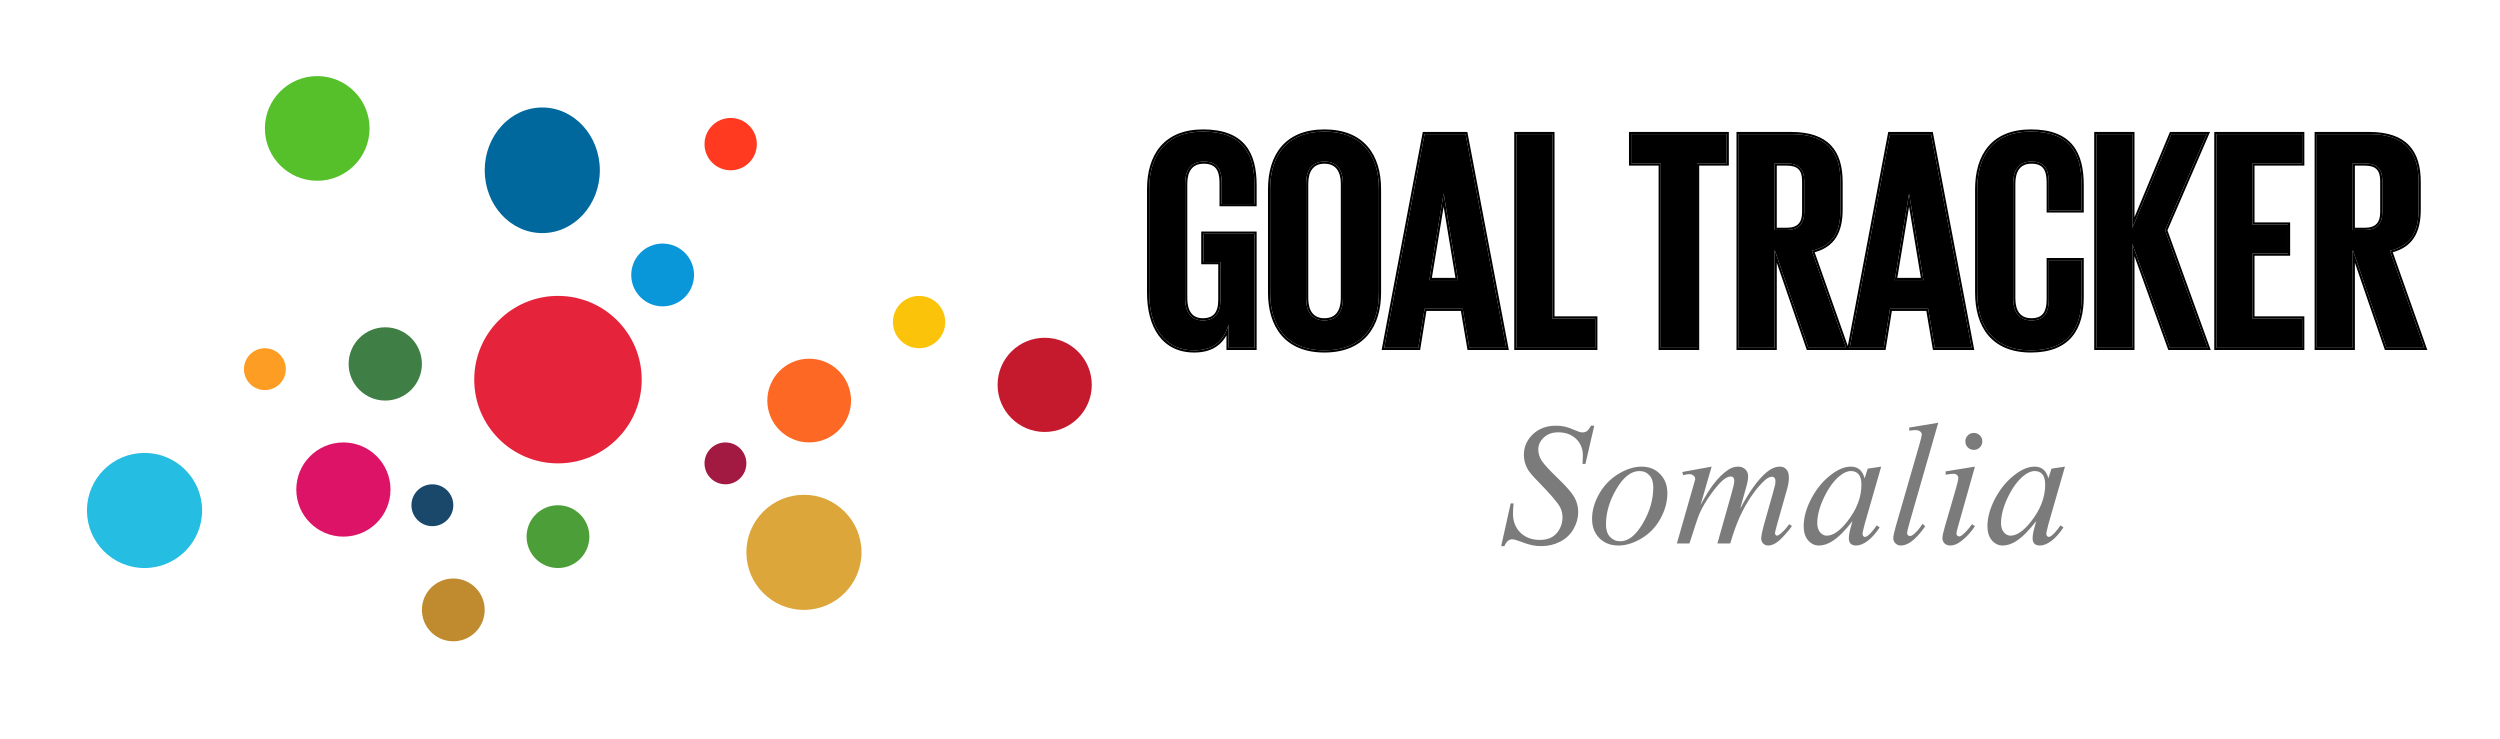 <svg width="230" height="68" viewBox="0 0 230 68" fill="none" xmlns="http://www.w3.org/2000/svg">
<path d="M138.109 50.242L138.984 46.312H139.25C139.214 46.693 139.195 47.008 139.195 47.258C139.195 47.971 139.422 48.552 139.875 49C140.333 49.448 140.93 49.672 141.664 49.672C142.346 49.672 142.865 49.464 143.219 49.047C143.573 48.625 143.75 48.141 143.75 47.594C143.75 47.24 143.669 46.917 143.508 46.625C143.263 46.193 142.609 45.432 141.547 44.344C141.031 43.823 140.701 43.435 140.555 43.18C140.315 42.758 140.195 42.315 140.195 41.852C140.195 41.112 140.471 40.479 141.023 39.953C141.576 39.427 142.284 39.164 143.148 39.164C143.44 39.164 143.716 39.193 143.977 39.25C144.138 39.281 144.432 39.385 144.859 39.562C145.161 39.682 145.328 39.747 145.359 39.758C145.432 39.773 145.513 39.781 145.602 39.781C145.753 39.781 145.883 39.742 145.992 39.664C146.102 39.586 146.229 39.419 146.375 39.164H146.672L145.859 42.68H145.594C145.615 42.367 145.625 42.115 145.625 41.922C145.625 41.292 145.417 40.776 145 40.375C144.583 39.974 144.034 39.773 143.352 39.773C142.81 39.773 142.37 39.932 142.031 40.25C141.693 40.568 141.523 40.935 141.523 41.352C141.523 41.716 141.63 42.065 141.844 42.398C142.062 42.727 142.56 43.266 143.336 44.016C144.117 44.76 144.622 45.344 144.852 45.766C145.081 46.182 145.195 46.628 145.195 47.102C145.195 47.638 145.052 48.159 144.766 48.664C144.484 49.164 144.078 49.552 143.547 49.828C143.016 50.104 142.435 50.242 141.805 50.242C141.492 50.242 141.201 50.214 140.93 50.156C140.659 50.099 140.227 49.958 139.633 49.734C139.43 49.656 139.26 49.617 139.125 49.617C138.818 49.617 138.578 49.825 138.406 50.242H138.109ZM153.398 45.375C153.398 46.156 153.19 46.93 152.773 47.695C152.362 48.461 151.786 49.068 151.047 49.516C150.307 49.964 149.589 50.188 148.891 50.188C148.177 50.188 147.594 49.961 147.141 49.508C146.693 49.05 146.469 48.458 146.469 47.734C146.469 46.969 146.688 46.2 147.125 45.43C147.568 44.659 148.156 44.05 148.891 43.602C149.63 43.154 150.344 42.93 151.031 42.93C151.719 42.93 152.284 43.156 152.727 43.609C153.174 44.062 153.398 44.651 153.398 45.375ZM152.102 44.836C152.102 44.352 151.982 43.982 151.742 43.727C151.508 43.466 151.203 43.336 150.828 43.336C150.062 43.336 149.357 43.885 148.711 44.984C148.07 46.078 147.75 47.167 147.75 48.25C147.75 48.745 147.875 49.128 148.125 49.398C148.375 49.664 148.69 49.797 149.07 49.797C149.805 49.797 150.492 49.253 151.133 48.164C151.779 47.07 152.102 45.961 152.102 44.836ZM157.469 42.93L156.453 46.453C156.906 45.625 157.292 45.003 157.609 44.586C158.104 43.94 158.586 43.471 159.055 43.18C159.331 43.013 159.62 42.93 159.922 42.93C160.182 42.93 160.398 43.013 160.57 43.18C160.742 43.346 160.828 43.56 160.828 43.82C160.828 44.075 160.768 44.409 160.648 44.82L160.094 46.805C160.943 45.216 161.747 44.102 162.508 43.461C162.93 43.107 163.346 42.93 163.758 42.93C163.997 42.93 164.193 43.013 164.344 43.18C164.5 43.341 164.578 43.594 164.578 43.938C164.578 44.24 164.531 44.56 164.438 44.898L163.578 47.938C163.391 48.599 163.297 48.966 163.297 49.039C163.297 49.112 163.32 49.175 163.367 49.227C163.398 49.263 163.44 49.281 163.492 49.281C163.544 49.281 163.635 49.232 163.766 49.133C164.062 48.904 164.341 48.602 164.602 48.227L164.859 48.391C164.729 48.599 164.497 48.885 164.164 49.25C163.836 49.615 163.555 49.862 163.32 49.992C163.086 50.122 162.87 50.188 162.672 50.188C162.49 50.188 162.336 50.125 162.211 50C162.091 49.875 162.031 49.721 162.031 49.539C162.031 49.289 162.138 48.786 162.352 48.031L163.062 45.523C163.224 44.945 163.31 44.625 163.32 44.562C163.336 44.464 163.344 44.367 163.344 44.273C163.344 44.143 163.315 44.042 163.258 43.969C163.195 43.896 163.125 43.859 163.047 43.859C162.828 43.859 162.596 43.971 162.352 44.195C161.633 44.857 160.961 45.784 160.336 46.977C159.924 47.763 159.539 48.771 159.18 50H158L159.336 45.273C159.482 44.763 159.555 44.422 159.555 44.25C159.555 44.109 159.526 44.005 159.469 43.938C159.411 43.87 159.341 43.836 159.258 43.836C159.086 43.836 158.904 43.898 158.711 44.023C158.398 44.227 157.995 44.661 157.5 45.328C157.01 45.995 156.63 46.633 156.359 47.242C156.229 47.529 155.919 48.448 155.43 50H154.273L155.719 44.938L155.906 44.281C155.943 44.182 155.961 44.109 155.961 44.062C155.961 43.948 155.909 43.846 155.805 43.758C155.701 43.664 155.568 43.617 155.406 43.617C155.339 43.617 155.151 43.648 154.844 43.711L154.773 43.422L157.469 42.93ZM173.07 42.93L171.547 48.227L171.375 48.938C171.359 49.005 171.352 49.062 171.352 49.109C171.352 49.193 171.378 49.266 171.43 49.328C171.471 49.375 171.523 49.398 171.586 49.398C171.654 49.398 171.742 49.357 171.852 49.273C172.055 49.122 172.326 48.81 172.664 48.336L172.93 48.523C172.57 49.065 172.201 49.479 171.82 49.766C171.44 50.047 171.089 50.188 170.766 50.188C170.542 50.188 170.372 50.13 170.258 50.016C170.148 49.906 170.094 49.745 170.094 49.531C170.094 49.276 170.151 48.94 170.266 48.523L170.43 47.938C169.747 48.828 169.12 49.45 168.547 49.805C168.135 50.06 167.732 50.188 167.336 50.188C166.956 50.188 166.628 50.031 166.352 49.719C166.076 49.401 165.938 48.966 165.938 48.414C165.938 47.586 166.185 46.714 166.68 45.797C167.18 44.875 167.812 44.138 168.578 43.586C169.177 43.148 169.742 42.93 170.273 42.93C170.591 42.93 170.854 43.013 171.062 43.18C171.276 43.346 171.438 43.622 171.547 44.008L171.828 43.117L173.07 42.93ZM170.289 43.336C169.956 43.336 169.602 43.492 169.227 43.805C168.695 44.247 168.221 44.904 167.805 45.773C167.393 46.643 167.188 47.43 167.188 48.133C167.188 48.487 167.276 48.768 167.453 48.977C167.63 49.18 167.833 49.281 168.062 49.281C168.63 49.281 169.247 48.862 169.914 48.023C170.805 46.909 171.25 45.766 171.25 44.594C171.25 44.151 171.164 43.831 170.992 43.633C170.82 43.435 170.586 43.336 170.289 43.336ZM178.32 38.891L175.648 48.188C175.518 48.651 175.453 48.935 175.453 49.039C175.453 49.117 175.477 49.182 175.523 49.234C175.576 49.286 175.638 49.312 175.711 49.312C175.81 49.312 175.917 49.268 176.031 49.18C176.302 48.966 176.586 48.635 176.883 48.188L177.117 48.43C176.622 49.128 176.167 49.615 175.75 49.891C175.443 50.089 175.151 50.188 174.875 50.188C174.677 50.188 174.51 50.12 174.375 49.984C174.245 49.849 174.18 49.693 174.18 49.516C174.18 49.328 174.263 48.943 174.43 48.359L176.547 41.031C176.719 40.432 176.805 40.089 176.805 40C176.805 39.875 176.755 39.773 176.656 39.695C176.557 39.612 176.404 39.57 176.195 39.57C176.076 39.57 175.893 39.589 175.648 39.625V39.336L178.32 38.891ZM181.594 39.828C181.812 39.828 181.997 39.904 182.148 40.055C182.299 40.206 182.375 40.391 182.375 40.609C182.375 40.823 182.297 41.008 182.141 41.164C181.99 41.315 181.807 41.391 181.594 41.391C181.38 41.391 181.195 41.315 181.039 41.164C180.888 41.008 180.812 40.823 180.812 40.609C180.812 40.391 180.888 40.206 181.039 40.055C181.19 39.904 181.375 39.828 181.594 39.828ZM181.695 42.93L180.148 48.406C180.044 48.776 179.992 48.997 179.992 49.07C179.992 49.154 180.016 49.221 180.062 49.273C180.115 49.325 180.174 49.352 180.242 49.352C180.32 49.352 180.414 49.31 180.523 49.227C180.82 48.992 181.12 48.659 181.422 48.227L181.695 48.406C181.341 48.948 180.924 49.404 180.445 49.773C180.091 50.05 179.753 50.188 179.43 50.188C179.216 50.188 179.042 50.125 178.906 50C178.771 49.87 178.703 49.708 178.703 49.516C178.703 49.323 178.768 49.003 178.898 48.555L179.914 45.055C180.081 44.482 180.164 44.122 180.164 43.977C180.164 43.862 180.122 43.768 180.039 43.695C179.961 43.622 179.852 43.586 179.711 43.586C179.596 43.586 179.359 43.615 179 43.672V43.367L181.695 42.93ZM189.977 42.93L188.453 48.227L188.281 48.938C188.266 49.005 188.258 49.062 188.258 49.109C188.258 49.193 188.284 49.266 188.336 49.328C188.378 49.375 188.43 49.398 188.492 49.398C188.56 49.398 188.648 49.357 188.758 49.273C188.961 49.122 189.232 48.81 189.57 48.336L189.836 48.523C189.477 49.065 189.107 49.479 188.727 49.766C188.346 50.047 187.995 50.188 187.672 50.188C187.448 50.188 187.279 50.13 187.164 50.016C187.055 49.906 187 49.745 187 49.531C187 49.276 187.057 48.94 187.172 48.523L187.336 47.938C186.654 48.828 186.026 49.45 185.453 49.805C185.042 50.06 184.638 50.188 184.242 50.188C183.862 50.188 183.534 50.031 183.258 49.719C182.982 49.401 182.844 48.966 182.844 48.414C182.844 47.586 183.091 46.714 183.586 45.797C184.086 44.875 184.719 44.138 185.484 43.586C186.083 43.148 186.648 42.93 187.18 42.93C187.497 42.93 187.76 43.013 187.969 43.18C188.182 43.346 188.344 43.622 188.453 44.008L188.734 43.117L189.977 42.93ZM187.195 43.336C186.862 43.336 186.508 43.492 186.133 43.805C185.602 44.247 185.128 44.904 184.711 45.773C184.299 46.643 184.094 47.43 184.094 48.133C184.094 48.487 184.182 48.768 184.359 48.977C184.536 49.18 184.74 49.281 184.969 49.281C185.536 49.281 186.154 48.862 186.82 48.023C187.711 46.909 188.156 45.766 188.156 44.594C188.156 44.151 188.07 43.831 187.898 43.633C187.727 43.435 187.492 43.336 187.195 43.336Z" fill="#7B7B7B"/>
<path d="M51.333 42.63C55.588 42.63 59.037 39.18 59.037 34.926C59.037 30.671 55.588 27.222 51.333 27.222C47.079 27.222 43.63 30.671 43.63 34.926C43.63 39.18 47.079 42.63 51.333 42.63Z" fill="#E5243B"/>
<path d="M29.185 16.63C31.844 16.63 34 14.474 34 11.815C34 9.156 31.844 7 29.185 7C26.526 7 24.37 9.156 24.37 11.815C24.37 14.474 26.526 16.63 29.185 16.63Z" fill="#56C02B"/>
<path d="M31.593 49.37C33.986 49.37 35.926 47.43 35.926 45.037C35.926 42.644 33.986 40.704 31.593 40.704C29.2 40.704 27.259 42.644 27.259 45.037C27.259 47.43 29.2 49.37 31.593 49.37Z" fill="#DD1367"/>
<path d="M84.556 32.037C85.885 32.037 86.963 30.959 86.963 29.63C86.963 28.3 85.885 27.222 84.556 27.222C83.226 27.222 82.148 28.3 82.148 29.63C82.148 30.959 83.226 32.037 84.556 32.037Z" fill="#FCC30B"/>
<path d="M74.444 40.704C76.572 40.704 78.296 38.979 78.296 36.852C78.296 34.724 76.572 33 74.444 33C72.317 33 70.593 34.724 70.593 36.852C70.593 38.979 72.317 40.704 74.444 40.704Z" fill="#FD6925"/>
<path d="M66.74 44.556C67.804 44.556 68.666 43.693 68.666 42.629C68.666 41.566 67.804 40.704 66.74 40.704C65.677 40.704 64.815 41.566 64.815 42.629C64.815 43.693 65.677 44.556 66.74 44.556Z" fill="#A21942"/>
<path d="M73.963 56.111C76.888 56.111 79.259 53.74 79.259 50.815C79.259 47.89 76.888 45.519 73.963 45.519C71.038 45.519 68.667 47.89 68.667 50.815C68.667 53.74 71.038 56.111 73.963 56.111Z" fill="#DDA63A"/>
<path d="M96.111 39.741C98.504 39.741 100.444 37.801 100.444 35.407C100.444 33.014 98.504 31.074 96.111 31.074C93.718 31.074 91.778 33.014 91.778 35.407C91.778 37.801 93.718 39.741 96.111 39.741Z" fill="#C5192D"/>
<path d="M51.333 52.259C52.929 52.259 54.222 50.966 54.222 49.37C54.222 47.775 52.929 46.481 51.333 46.481C49.738 46.481 48.444 47.775 48.444 49.37C48.444 50.966 49.738 52.259 51.333 52.259Z" fill="#4C9F38"/>
<path d="M60.963 28.185C62.558 28.185 63.852 26.892 63.852 25.296C63.852 23.701 62.558 22.407 60.963 22.407C59.367 22.407 58.074 23.701 58.074 25.296C58.074 26.892 59.367 28.185 60.963 28.185Z" fill="#0A97D9"/>
<path d="M49.889 21.445C52.814 21.445 55.185 18.858 55.185 15.667C55.185 12.476 52.814 9.889 49.889 9.889C46.964 9.889 44.593 12.476 44.593 15.667C44.593 18.858 46.964 21.445 49.889 21.445Z" fill="#00689D"/>
<path d="M35.444 36.852C37.306 36.852 38.815 35.343 38.815 33.481C38.815 31.62 37.306 30.111 35.444 30.111C33.583 30.111 32.074 31.62 32.074 33.481C32.074 35.343 33.583 36.852 35.444 36.852Z" fill="#3F7E44"/>
<path d="M41.704 59C43.299 59 44.593 57.707 44.593 56.111C44.593 54.515 43.299 53.222 41.704 53.222C40.108 53.222 38.815 54.515 38.815 56.111C38.815 57.707 40.108 59 41.704 59Z" fill="#BF8B2E"/>
<path d="M24.37 35.889C25.434 35.889 26.296 35.027 26.296 33.963C26.296 32.9 25.434 32.037 24.37 32.037C23.307 32.037 22.444 32.9 22.444 33.963C22.444 35.027 23.307 35.889 24.37 35.889Z" fill="#FD9D24"/>
<path d="M39.778 48.407C40.842 48.407 41.704 47.545 41.704 46.481C41.704 45.418 40.842 44.556 39.778 44.556C38.714 44.556 37.852 45.418 37.852 46.481C37.852 47.545 38.714 48.407 39.778 48.407Z" fill="#19486A"/>
<path d="M13.296 52.259C16.221 52.259 18.593 49.888 18.593 46.963C18.593 44.038 16.221 41.667 13.296 41.667C10.371 41.667 8 44.038 8 46.963C8 49.888 10.371 52.259 13.296 52.259Z" fill="#26BDE2"/>
<path d="M67.222 15.667C68.552 15.667 69.629 14.589 69.629 13.259C69.629 11.93 68.552 10.852 67.222 10.852C65.892 10.852 64.815 11.93 64.815 13.259C64.815 14.589 65.892 15.667 67.222 15.667Z" fill="#FF3A21"/>
<path d="M110.713 24.112H112.279V27.592C112.279 28.868 111.728 29.477 110.655 29.477C109.524 29.477 109.031 28.636 109.031 27.447V16.891C109.031 15.702 109.553 14.861 110.742 14.861C111.931 14.861 112.395 15.557 112.395 16.775V18.776H115.411V17.036C115.411 14.136 114.338 12.106 110.684 12.106C107.204 12.106 105.725 14.339 105.725 17.413V26.925C105.725 29.97 107.03 32.232 109.872 32.232C111.67 32.232 112.598 31.333 113.033 29.854V32H115.411V21.502H110.713V24.112Z" fill="black"/>
<path d="M121.843 29.477C120.683 29.477 120.161 28.636 120.161 27.447V16.891C120.161 15.702 120.683 14.861 121.843 14.861C123.032 14.861 123.554 15.702 123.554 16.891V27.447C123.554 28.636 123.032 29.477 121.843 29.477ZM121.843 32.232C125.352 32.232 126.86 29.97 126.86 26.925V17.413C126.86 14.339 125.352 12.106 121.843 12.106C118.363 12.106 116.855 14.339 116.855 17.413V26.925C116.855 29.97 118.363 32.232 121.843 32.232Z" fill="black"/>
<path d="M130.482 32L131.062 28.404H134.571L135.18 32H138.573L134.832 12.338H131.062L127.35 32H130.482ZM132.802 17.877H132.831L134.136 25.765H131.497L132.802 17.877Z" fill="black"/>
<path d="M139.511 32H146.761V29.303H142.817V12.338H139.511V32Z" fill="black"/>
<path d="M150.066 15.035H152.792V32H156.127V15.035H158.853V12.338H150.066V15.035Z" fill="black"/>
<path d="M166.367 32H169.847L166.686 23.068C168.571 22.633 169.326 21.386 169.326 19.269V16.746C169.326 13.991 168.107 12.338 164.772 12.338H159.958V32H163.264V22.981L166.367 32ZM164.366 15.035C165.497 15.035 165.99 15.557 165.99 16.63V19.53C165.99 20.574 165.497 21.154 164.366 21.154H163.264V15.035H164.366Z" fill="black"/>
<path d="M173.302 32L173.882 28.404H177.391L178 32H181.393L177.652 12.338H173.882L170.17 32H173.302ZM175.622 17.877H175.651L176.956 25.765H174.317L175.622 17.877Z" fill="black"/>
<path d="M186.837 32.232C190.346 32.232 191.506 30.144 191.506 27.331V23.938H188.49V27.563C188.49 28.723 188.084 29.477 186.895 29.477C185.706 29.477 185.213 28.636 185.213 27.447V16.891C185.213 15.702 185.706 14.861 186.895 14.861C188.084 14.861 188.49 15.557 188.49 16.775V19.356H191.506V17.036C191.506 14.136 190.491 12.106 186.837 12.106C183.357 12.106 181.907 14.339 181.907 17.413V26.925C181.907 29.97 183.357 32.232 186.837 32.232Z" fill="black"/>
<path d="M199.624 32H203.104L199.189 21.183L203.017 12.338H199.769L196.173 20.98V12.338H192.867V32H196.173V22.43L199.624 32Z" fill="black"/>
<path d="M203.912 32H211.8V29.303H207.218V23.329H210.495V20.661H207.218V15.035H211.8V12.338H203.912V32Z" fill="black"/>
<path d="M219.553 32H223.033L219.872 23.068C221.757 22.633 222.511 21.386 222.511 19.269V16.746C222.511 13.991 221.293 12.338 217.958 12.338H213.144V32H216.45V22.981L219.553 32ZM217.552 15.035C218.683 15.035 219.176 15.557 219.176 16.63V19.53C219.176 20.574 218.683 21.154 217.552 21.154H216.45V15.035H217.552Z" fill="black"/>
<path fill-rule="evenodd" clip-rule="evenodd" d="M110.513 24.312V21.302H115.611V32.2H112.833V30.861C112.637 31.21 112.392 31.511 112.089 31.754C111.534 32.198 110.805 32.432 109.872 32.432C108.39 32.432 107.291 31.838 106.57 30.837C105.856 29.845 105.525 28.472 105.525 26.925V17.413C105.525 15.847 105.901 14.468 106.747 13.477C107.598 12.481 108.899 11.906 110.684 11.906C112.547 11.906 113.796 12.425 114.571 13.355C115.34 14.278 115.611 15.568 115.611 17.036V18.976H112.195V16.775C112.195 16.185 112.081 15.762 111.859 15.487C111.643 15.222 111.296 15.061 110.742 15.061C110.199 15.061 109.834 15.25 109.598 15.553C109.356 15.864 109.231 16.322 109.231 16.891V27.447C109.231 28.018 109.35 28.478 109.58 28.789C109.802 29.091 110.145 29.277 110.655 29.277C111.153 29.277 111.496 29.137 111.719 28.882C111.946 28.621 112.079 28.206 112.079 27.592V24.312H110.513ZM112.833 30.411C112.336 31.556 111.431 32.232 109.872 32.232C107.03 32.232 105.725 29.97 105.725 26.925V17.413C105.725 14.339 107.204 12.106 110.684 12.106C114.338 12.106 115.411 14.136 115.411 17.036V18.776H112.395V16.775C112.395 15.557 111.931 14.861 110.742 14.861C109.553 14.861 109.031 15.702 109.031 16.891V27.447C109.031 28.636 109.524 29.477 110.655 29.477C111.728 29.477 112.279 28.868 112.279 27.592V24.112H110.713V21.502H115.411V32H113.033V29.854C112.975 30.05 112.909 30.236 112.833 30.411ZM120.725 28.786C120.958 29.089 121.317 29.277 121.843 29.277C122.385 29.277 122.751 29.088 122.986 28.785C123.228 28.474 123.354 28.016 123.354 27.447V16.891C123.354 16.322 123.228 15.864 122.986 15.553C122.751 15.25 122.385 15.061 121.843 15.061C121.317 15.061 120.958 15.249 120.725 15.552C120.486 15.863 120.361 16.322 120.361 16.891V27.447C120.361 28.016 120.486 28.475 120.725 28.786ZM125.819 30.851C124.957 31.85 123.643 32.432 121.843 32.432C120.057 32.432 118.749 31.85 117.892 30.851C117.039 29.857 116.655 28.477 116.655 26.925V17.413C116.655 15.846 117.039 14.467 117.892 13.476C118.75 12.481 120.058 11.906 121.843 11.906C123.642 11.906 124.957 12.48 125.818 13.476C126.676 14.467 127.06 15.846 127.06 17.413V26.925C127.06 28.477 126.676 29.857 125.819 30.851ZM130.652 32.2H127.108L130.896 12.138H134.997L138.814 32.2H135.01L134.401 28.604H131.232L130.652 32.2ZM131.061 28.404L130.481 32H127.349L131.061 12.338H134.831L138.572 32H135.179L134.57 28.404H131.061ZM134.135 25.765H131.496L132.801 17.877H132.83L134.135 25.765ZM132.816 19.015L131.732 25.565H133.9L132.816 19.015ZM139.311 32.2V12.138H143.017V29.103H146.961V32.2H139.311ZM146.761 29.303V32H139.511V12.338H142.817V29.303H146.761ZM149.866 15.235V12.138H159.053V15.235H156.327V32.2H152.592V15.235H149.866ZM150.066 15.035V12.338H158.853V15.035H156.127V32H152.792V15.035H150.066ZM166.225 32.2L163.464 24.177V32.2H159.758V12.138H164.772C166.47 12.138 167.671 12.559 168.444 13.371C169.216 14.181 169.525 15.343 169.525 16.746V19.269C169.525 20.348 169.334 21.234 168.879 21.911C168.454 22.542 167.816 22.969 166.948 23.208L169.999 31.828L173.716 12.138H177.817L181.634 32.2H177.831L177.222 28.604H174.052L173.472 32.2H166.225ZM173.882 28.404H177.391L178 32H181.393L177.652 12.338H173.882L170.17 32H173.302L173.882 28.404ZM166.686 23.068C166.753 23.053 166.818 23.036 166.881 23.019C168.623 22.544 169.325 21.311 169.325 19.269V16.746C169.325 13.991 168.107 12.338 164.772 12.338H159.958V32H163.264V22.981L166.367 32H169.847L166.686 23.068ZM165.461 15.572C165.249 15.36 164.905 15.235 164.366 15.235H163.464V20.954H164.366C164.9 20.954 165.244 20.818 165.458 20.595C165.673 20.371 165.79 20.024 165.79 19.53V16.63C165.79 16.12 165.673 15.783 165.461 15.572ZM176.956 25.765H174.317L175.622 17.877H175.651L176.956 25.765ZM175.636 19.015L174.553 25.565H176.72L175.636 19.015ZM191.706 23.738V27.331C191.706 28.76 191.412 30.04 190.641 30.965C189.863 31.896 188.632 32.432 186.837 32.432C185.05 32.432 183.757 31.849 182.914 30.849C182.075 29.855 181.707 28.476 181.707 26.925V17.413C181.707 15.848 182.075 14.469 182.914 13.478C183.757 12.481 185.051 11.906 186.837 11.906C188.7 11.906 189.935 12.425 190.696 13.357C191.45 14.28 191.706 15.57 191.706 17.036V19.556H188.29V16.775C188.29 16.181 188.189 15.757 187.979 15.483C187.778 15.221 187.449 15.061 186.895 15.061C186.353 15.061 185.995 15.249 185.767 15.551C185.532 15.862 185.413 16.32 185.413 16.891V27.447C185.413 28.018 185.532 28.476 185.767 28.787C185.995 29.088 186.353 29.277 186.895 29.277C187.443 29.277 187.775 29.106 187.978 28.835C188.19 28.553 188.29 28.126 188.29 27.563V23.738H191.706ZM191.506 17.036C191.506 14.136 190.491 12.106 186.837 12.106C183.357 12.106 181.907 14.339 181.907 17.413V26.925C181.907 29.97 183.357 32.232 186.837 32.232C190.346 32.232 191.506 30.144 191.506 27.331V23.938H188.49V27.563C188.49 28.723 188.084 29.477 186.895 29.477C185.706 29.477 185.213 28.636 185.213 27.447V16.891C185.213 15.702 185.706 14.861 186.895 14.861C188.084 14.861 188.49 15.557 188.49 16.775V19.356H191.506V17.036ZM199.483 32.2L196.373 23.574V32.2H192.667V12.138H196.373V19.979L199.635 12.138H203.321L199.404 21.19L203.389 32.2H199.483ZM199.188 21.183L203.017 12.338H199.769L196.173 20.98V12.338H192.867V32H196.173V22.43L199.624 32H203.104L199.188 21.183ZM203.711 32.2V12.138H211.999V15.235H207.417V20.461H210.694V23.529H207.417V29.103H211.999V32.2H203.711ZM211.799 29.303V32H203.911V12.338H211.799V15.035H207.217V20.661H210.494V23.329H207.217V29.303H211.799ZM219.41 32.2L216.65 24.177V32.2H212.944V12.138H217.958C219.656 12.138 220.857 12.559 221.63 13.371C222.401 14.181 222.711 15.343 222.711 16.746V19.269C222.711 20.348 222.519 21.234 222.064 21.911C221.64 22.542 221.002 22.969 220.134 23.208L223.316 32.2H219.41ZM219.872 23.068C219.938 23.053 220.003 23.036 220.067 23.019C221.809 22.544 222.511 21.311 222.511 19.269V16.746C222.511 13.991 221.293 12.338 217.958 12.338H213.144V32H216.45V22.981L219.553 32H223.033L219.872 23.068ZM218.647 15.572C218.435 15.36 218.091 15.235 217.552 15.235H216.65V20.954H217.552C218.085 20.954 218.43 20.818 218.644 20.595C218.859 20.371 218.976 20.024 218.976 19.53V16.63C218.976 16.12 218.858 15.783 218.647 15.572ZM120.161 27.447C120.161 28.636 120.683 29.477 121.843 29.477C123.032 29.477 123.554 28.636 123.554 27.447V16.891C123.554 15.702 123.032 14.861 121.843 14.861C120.683 14.861 120.161 15.702 120.161 16.891V27.447ZM126.86 26.925C126.86 29.97 125.352 32.232 121.843 32.232C118.363 32.232 116.855 29.97 116.855 26.925V17.413C116.855 14.339 118.363 12.106 121.843 12.106C125.352 12.106 126.86 14.339 126.86 17.413V26.925ZM165.99 16.63C165.99 15.557 165.497 15.035 164.366 15.035H163.264V21.154H164.366C165.497 21.154 165.99 20.574 165.99 19.53V16.63ZM219.176 16.63C219.176 15.557 218.683 15.035 217.552 15.035H216.45V21.154H217.552C218.683 21.154 219.176 20.574 219.176 19.53V16.63Z" fill="black"/>
</svg>
